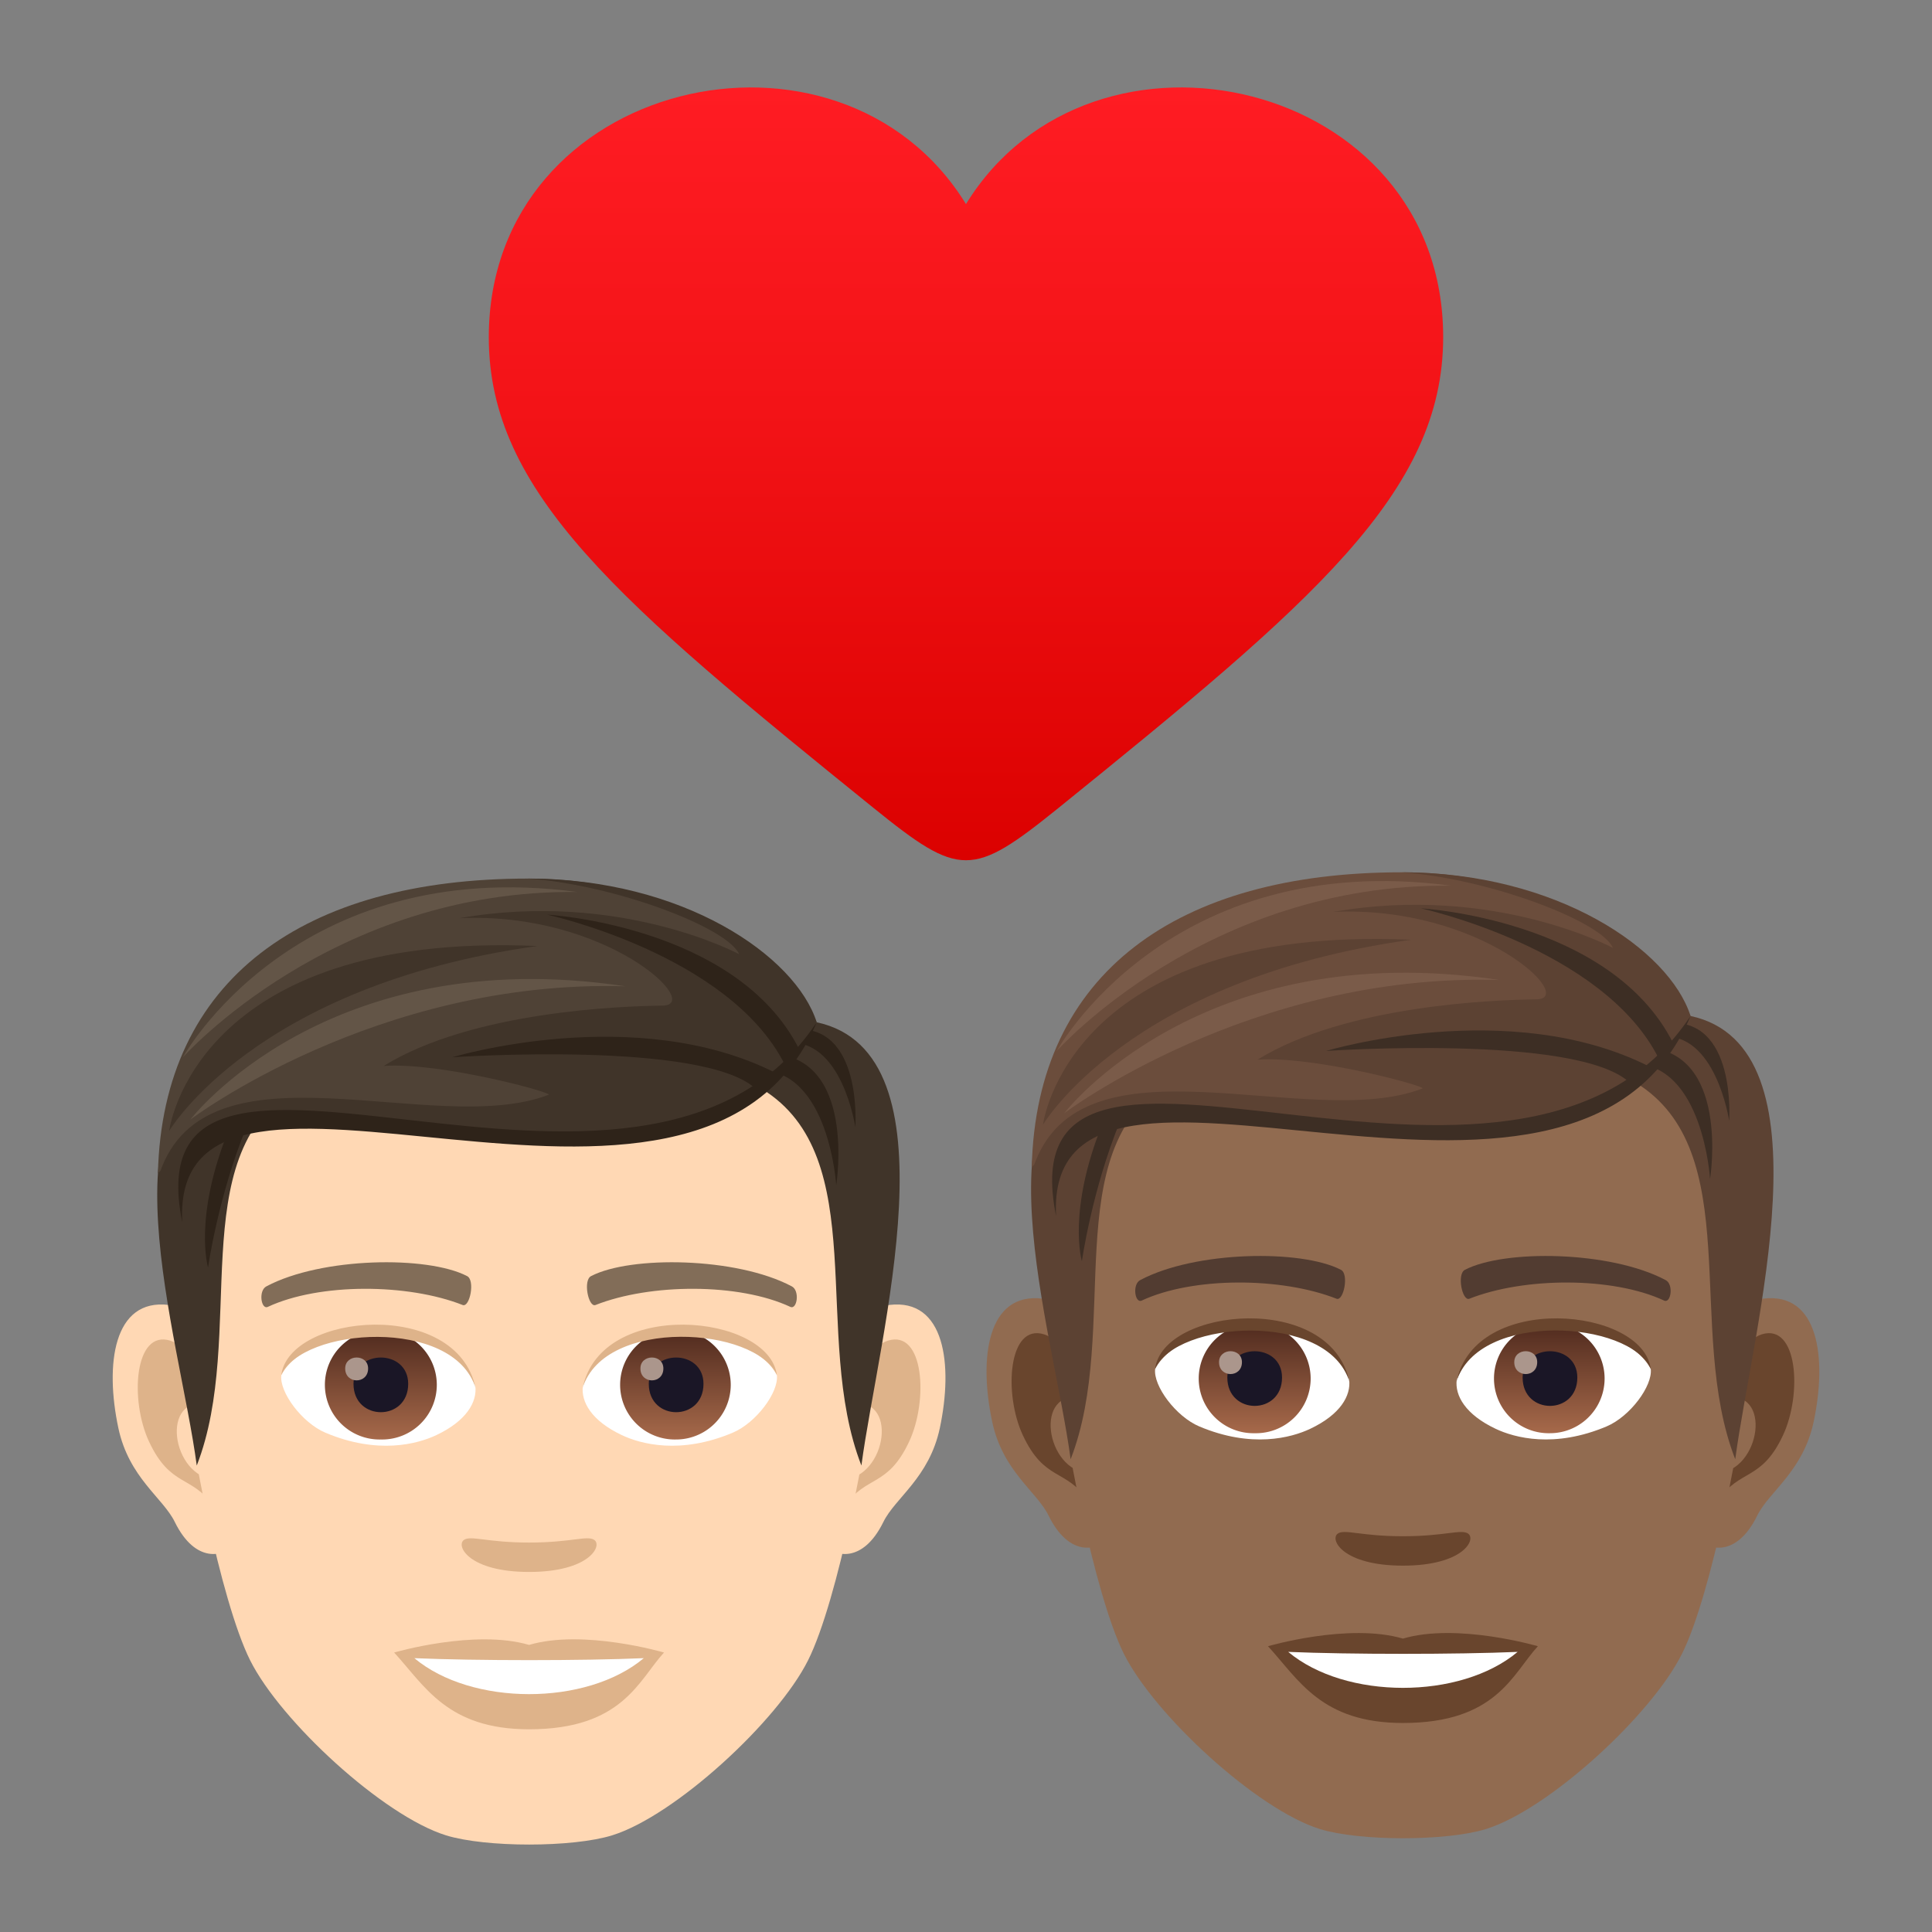 <svg xmlns="http://www.w3.org/2000/svg" xml:space="preserve" viewBox="0 0 64 64"><rect x="0" y="0" width="64" height="64" fill="#808080" stroke="none"/><linearGradient id="a" x1="32" x2="32" y1="28.497" y2="2.896" gradientUnits="userSpaceOnUse"><stop offset="0" style="stop-color:#db0100"/><stop offset=".584" style="stop-color:#f31317"/><stop offset="1" style="stop-color:#ff1c23"/></linearGradient><path fill="url(#a)" d="M31.999 6.761c-4.197-6.819-15.805-4.157-15.807 4.41 0 5.147 4.318 8.784 12.746 15.594 2.858 2.309 3.264 2.309 6.125 0 8.42-6.811 12.742-10.444 12.744-15.597.001-8.563-11.612-11.227-15.808-4.407z"/><path fill="#FFD8B4" d="M29.462 43.228c-1.847.223-3.182 6.404-2.019 8.036.163.227 1.114.591 1.821-.849.391-.798 1.518-1.463 1.869-3.108.447-2.108.167-4.302-1.671-4.079zm-23.87 0c1.848.223 3.182 6.404 2.019 8.036-.163.227-1.114.591-1.822-.849-.39-.798-1.518-1.463-1.868-3.108-.449-2.108-.168-4.302 1.671-4.079z"/><path fill="#DEB38A" d="M29.412 44.411c-.482.152-1.009.887-1.293 2.106 1.684-.362 1.263 2.442-.201 2.494.014.282.033.572.068.877.705-1.023 1.422-.613 2.132-2.136.64-1.371.488-3.715-.706-3.341zM6.935 46.514c-.286-1.218-.811-1.951-1.293-2.103-1.192-.374-1.347 1.97-.706 3.342.71 1.523 1.428 1.112 2.134 2.136.034-.305.054-.596.065-.878-1.449-.069-1.865-2.84-.2-2.497z"/><path fill="#FFD8B4" d="M17.526 31.341c-8.005 0-11.862 6.051-11.38 14.464.097 1.693 1.149 7.214 2.14 9.195 1.015 2.026 4.409 5.151 6.488 5.798 1.314.407 4.191.407 5.504 0 2.08-.647 5.476-3.771 6.49-5.798.994-1.981 2.043-7.501 2.138-9.195.485-8.412-3.372-14.464-11.38-14.464z"/><path fill="#826D58" d="M26.225 42.61c-1.831-.97-5.334-1.017-6.64-.34-.281.129-.095 1.047.14.961 1.818-.719 4.752-.735 6.456.061.227.103.321-.547.044-.682zm-17.396 0c1.831-.97 5.333-1.017 6.64-.34.279.129.095 1.047-.14.961-1.822-.719-4.752-.735-6.457.061-.226.103-.32-.547-.043-.682z"/><path fill="#DEB38A" d="M19.687 51.012c-.228-.159-.764.087-2.16.087-1.394 0-1.931-.246-2.159-.087-.274.193.162 1.061 2.159 1.061 1.998 0 2.435-.868 2.16-1.061z"/><path fill="#FFF" d="M15.745 45.909c.068.531-.292 1.158-1.287 1.629-.632.3-1.95.652-3.678-.078-.774-.327-1.53-1.342-1.461-1.906.936-1.765 5.549-2.023 6.426.355z"/><linearGradient id="b" x1="-1212.24" x2="-1212.24" y1="175.314" y2="174.763" gradientTransform="translate(7977.155 -1104.145) scale(6.57)" gradientUnits="userSpaceOnUse"><stop offset="0" style="stop-color:#a6694a"/><stop offset="1" style="stop-color:#4f2a1e"/></linearGradient><path fill="url(#b)" d="M12.616 44.064a1.811 1.811 0 1 1 0 3.621 1.811 1.811 0 1 1 0-3.621z"/><path fill="#1A1626" d="M11.71 45.841c0 1.253 1.812 1.253 1.812 0 0-1.162-1.812-1.162-1.812 0z"/><path fill="#AB968C" d="M11.435 45.333c0 .525.759.525.759 0 0-.485-.759-.485-.759 0z"/><path fill="#DEB38A" d="M15.754 45.979c-.736-2.361-5.754-2.012-6.436-.424.252-2.034 5.809-2.572 6.436.424z"/><path fill="#FFF" d="M19.308 45.909c-.068.531.291 1.158 1.287 1.629.632.3 1.948.652 3.677-.078.777-.327 1.531-1.342 1.463-1.906-.937-1.765-5.55-2.023-6.427.355z"/><linearGradient id="c" x1="-1213.45" x2="-1213.45" y1="175.314" y2="174.763" gradientTransform="translate(7994.886 -1104.145) scale(6.57)" gradientUnits="userSpaceOnUse"><stop offset="0" style="stop-color:#a6694a"/><stop offset="1" style="stop-color:#4f2a1e"/></linearGradient><path fill="url(#c)" d="M22.396 44.064a1.81 1.81 0 1 1 0 3.621 1.811 1.811 0 1 1 0-3.621z"/><path fill="#1A1626" d="M21.492 45.841c0 1.253 1.812 1.253 1.812 0 0-1.162-1.812-1.162-1.812 0z"/><path fill="#AB968C" d="M21.215 45.333c0 .525.76.525.76 0 0-.485-.76-.485-.76 0z"/><path fill="#DEB38A" d="M19.3 45.979c.734-2.36 5.749-2.022 6.435-.424-.255-2.034-5.809-2.572-6.435.424z"/><path fill="#403429" d="m27.056 33.864-1.822 2.205c3.689 2.263 1.625 8.172 3.301 12.478.571-4.294 3.238-13.665-1.479-14.683zM7.923 34.955l1.822 1.115c-3.689 2.263-1.551 8.172-3.227 12.478-.57-4.295-3.311-12.575 1.405-13.593z"/><path fill="#2E2319" d="M25.125 35.446c2.343-.009 2.576 3.819 2.576 3.819s.703-4.36-2.273-4.36l-.303.541zM8.164 37.337c-.94 2.294-1.272 4.651-1.272 4.651s-.495-1.651.688-4.568l.584-.083z"/><path fill="#2E2319" d="M26.059 34.552c1.831-.19 2.275 2.784 2.275 2.784s.251-3.463-2.075-3.23l-.2.446z"/><path fill="#4F4236" d="M27.055 33.864s-2.73-4.76-9.566-4.76c-7.421 0-12.1 3.326-12.258 9.765 4.546-4.48 16.519 2.487 21.824-5.005z"/><path fill="#403429" d="M27.055 33.864c-.7-2.197-4.422-4.76-9.566-4.76 2.851.201 6.608 1.613 6.995 2.505 0 0-3.943-2.125-9.264-1.193 4.879-.222 8.1 2.88 6.729 2.896-1.336.017-6.296.183-9.238 1.998 1.893-.128 5.631.89 5.461.956-3.769 1.458-11.333-2.01-12.886 2.601 5.841-5.003 16.986 3.058 21.769-5.003z"/><path fill="#2E2319" d="M27.055 33.864c-3.899 9.219-21.426-1.091-21.018 6.629-1.789-8.858 15.25 2.068 21.018-6.629z"/><path fill="#2E2319" d="M25.987 35.245c-1.854-3.639-7.865-4.947-7.865-4.947s6.284.359 8.353 4.46l-.488.487zm-.952.825c-1.726-1.617-10.053-1.047-10.053-1.047s6.07-1.831 10.712.519l-.659.528z"/><path fill="#403429" d="M5.603 37.466s.817-6.623 12.201-6.128c-9.36 1.297-12.201 6.128-12.201 6.128z"/><path fill="#635547" d="M6.307 37.086s4.51-5.903 14.412-4.414c-8.262-.241-14.412 4.414-14.412 4.414zm-.248-2.063s4.951-5.568 13.068-5.475c-9.379-1.246-13.068 5.475-13.068 5.475z"/><path fill="#DEB38A" d="M17.526 54.49c-1.8-.53-4.47.252-4.47.252 1.017 1.106 1.761 2.543 4.47 2.543 3.103 0 3.631-1.631 4.47-2.543 0 0-2.67-.785-4.47-.252z"/><path fill="#FFF" d="M13.727 54.929c1.888 1.584 5.7 1.593 7.599 0-2.011.087-5.573.087-7.599 0z"/><path fill="#916B50" d="M58.409 43.019c-1.847.223-3.182 6.404-2.019 8.036.163.227 1.114.591 1.821-.849.391-.798 1.518-1.463 1.869-3.108.447-2.107.168-4.302-1.671-4.079zm-23.87 0c1.848.223 3.182 6.404 2.019 8.036-.163.227-1.114.591-1.822-.849-.39-.798-1.518-1.463-1.868-3.108-.449-2.107-.168-4.302 1.671-4.079z"/><path fill="#69452D" d="M58.359 44.202c-.482.152-1.009.887-1.293 2.106 1.684-.362 1.263 2.442-.201 2.494.014.282.033.572.068.877.705-1.023 1.422-.613 2.132-2.136.64-1.371.488-3.714-.706-3.341zm-22.477 2.103c-.286-1.218-.811-1.951-1.293-2.103-1.192-.374-1.347 1.97-.706 3.342.71 1.523 1.428 1.112 2.134 2.136.034-.305.054-.596.065-.878-1.449-.069-1.865-2.839-.2-2.497z"/><path fill="#916B50" d="M46.473 31.132c-8.005 0-11.862 6.051-11.38 14.464.097 1.693 1.149 7.214 2.14 9.195 1.015 2.026 4.409 5.151 6.488 5.798 1.314.407 4.191.407 5.504 0 2.08-.647 5.476-3.771 6.49-5.798.994-1.981 2.043-7.501 2.138-9.195.485-8.412-3.372-14.464-11.38-14.464z"/><path fill="#523C31" d="M55.172 42.402c-1.831-.97-5.334-1.017-6.64-.34-.281.129-.095 1.047.14.961 1.818-.719 4.752-.735 6.456.061.227.102.321-.548.044-.682zm-17.396 0c1.831-.97 5.333-1.017 6.64-.34.279.129.095 1.047-.14.961-1.822-.719-4.752-.735-6.457.061-.226.102-.319-.548-.043-.682z"/><path fill="#69452D" d="M48.634 50.803c-.228-.159-.764.087-2.16.087-1.394 0-1.931-.246-2.159-.087-.274.193.162 1.061 2.159 1.061 1.999.001 2.435-.868 2.16-1.061z"/><path fill="#FFF" d="M44.692 45.701c.068.531-.292 1.158-1.287 1.629-.632.3-1.95.652-3.678-.078-.774-.327-1.53-1.342-1.461-1.906.937-1.765 5.549-2.024 6.426.355z"/><linearGradient id="d" x1="-1207.834" x2="-1207.834" y1="175.282" y2="174.731" gradientTransform="translate(7977.155 -1104.145) scale(6.57)" gradientUnits="userSpaceOnUse"><stop offset="0" style="stop-color:#a6694a"/><stop offset="1" style="stop-color:#4f2a1e"/></linearGradient><path fill="url(#d)" d="M41.563 43.856a1.811 1.811 0 1 1 0 3.621 1.811 1.811 0 1 1 0-3.621z"/><path fill="#1A1626" d="M40.657 45.632c0 1.253 1.812 1.253 1.812 0 0-1.161-1.812-1.161-1.812 0z"/><path fill="#AB968C" d="M40.382 45.124c0 .525.759.525.759 0 0-.485-.759-.485-.759 0z"/><path fill="#69452D" d="M44.701 45.77c-.736-2.361-5.754-2.012-6.436-.424.252-2.033 5.809-2.571 6.436.424z"/><path fill="#FFF" d="M48.256 45.701c-.068.531.291 1.158 1.287 1.629.632.3 1.948.652 3.677-.078.777-.327 1.531-1.342 1.463-1.906-.938-1.765-5.551-2.024-6.427.355z"/><linearGradient id="e" x1="-1209.044" x2="-1209.044" y1="175.282" y2="174.731" gradientTransform="translate(7994.886 -1104.145) scale(6.57)" gradientUnits="userSpaceOnUse"><stop offset="0" style="stop-color:#a6694a"/><stop offset="1" style="stop-color:#4f2a1e"/></linearGradient><path fill="url(#e)" d="M51.344 43.856a1.81 1.81 0 1 1 0 3.621 1.811 1.811 0 1 1 0-3.621z"/><path fill="#1A1626" d="M50.439 45.632c0 1.253 1.812 1.253 1.812 0 0-1.161-1.812-1.161-1.812 0z"/><path fill="#AB968C" d="M50.162 45.124c0 .525.76.525.76 0 0-.485-.76-.485-.76 0z"/><path fill="#69452D" d="M48.247 45.77c.734-2.36 5.749-2.022 6.435-.424-.255-2.033-5.808-2.571-6.435.424z"/><path fill="#5C4233" d="m56.003 33.656-1.822 2.205c3.689 2.263 1.625 8.172 3.301 12.478.571-4.295 3.238-13.666-1.479-14.683zm-19.132 1.091 1.822 1.115c-3.689 2.263-1.551 8.172-3.227 12.478-.571-4.296-3.312-12.576 1.405-13.593z"/><path fill="#3D2E24" d="M54.072 35.237c2.343-.009 2.576 3.819 2.576 3.819s.703-4.36-2.273-4.36l-.303.541zm-16.961 1.891c-.94 2.294-1.272 4.651-1.272 4.651s-.495-1.651.687-4.569l.585-.082z"/><path fill="#3D2E24" d="M55.006 34.344c1.831-.19 2.275 2.784 2.275 2.784s.251-3.463-2.075-3.23l-.2.446z"/><path fill="#6B4D3C" d="M56.002 33.656s-2.73-4.76-9.566-4.76c-7.421 0-12.1 3.326-12.258 9.765 4.546-4.481 16.519 2.486 21.824-5.005z"/><path fill="#5C4233" d="M56.002 33.656c-.7-2.197-4.422-4.76-9.566-4.76 2.851.201 6.608 1.613 6.995 2.505 0 0-3.943-2.125-9.264-1.193 4.879-.222 8.1 2.88 6.729 2.896-1.336.017-6.296.183-9.238 1.998 1.893-.128 5.631.89 5.461.956-3.769 1.458-11.333-2.01-12.886 2.601 5.841-5.003 16.986 3.057 21.769-5.003z"/><path fill="#3D2E24" d="M56.002 33.656c-3.899 9.219-21.426-1.091-21.018 6.629-1.789-8.859 15.25 2.068 21.018-6.629z"/><path fill="#3D2E24" d="M54.935 35.037c-1.854-3.639-7.865-4.947-7.865-4.947s6.284.359 8.353 4.46l-.488.487zm-.953.824c-1.726-1.617-10.053-1.047-10.053-1.047s6.07-1.831 10.712.519l-.659.528z"/><path fill="#5C4233" d="M34.55 37.258s.817-6.623 12.201-6.128c-9.36 1.297-12.201 6.128-12.201 6.128z"/><path fill="#7A5B49" d="M35.254 36.877s4.51-5.903 14.412-4.414c-8.261-.241-14.412 4.414-14.412 4.414zm-.248-2.062s4.951-5.568 13.068-5.475c-9.378-1.247-13.068 5.475-13.068 5.475z"/><path fill="#69452D" d="M46.474 54.281c-1.8-.53-4.47.252-4.47.252 1.017 1.106 1.761 2.543 4.47 2.543 3.103 0 3.631-1.631 4.47-2.543-.001 0-2.671-.784-4.47-.252z"/><path fill="#FFF" d="M42.674 54.721c1.888 1.584 5.7 1.593 7.599 0-2.011.086-5.573.086-7.599 0z"/></svg>